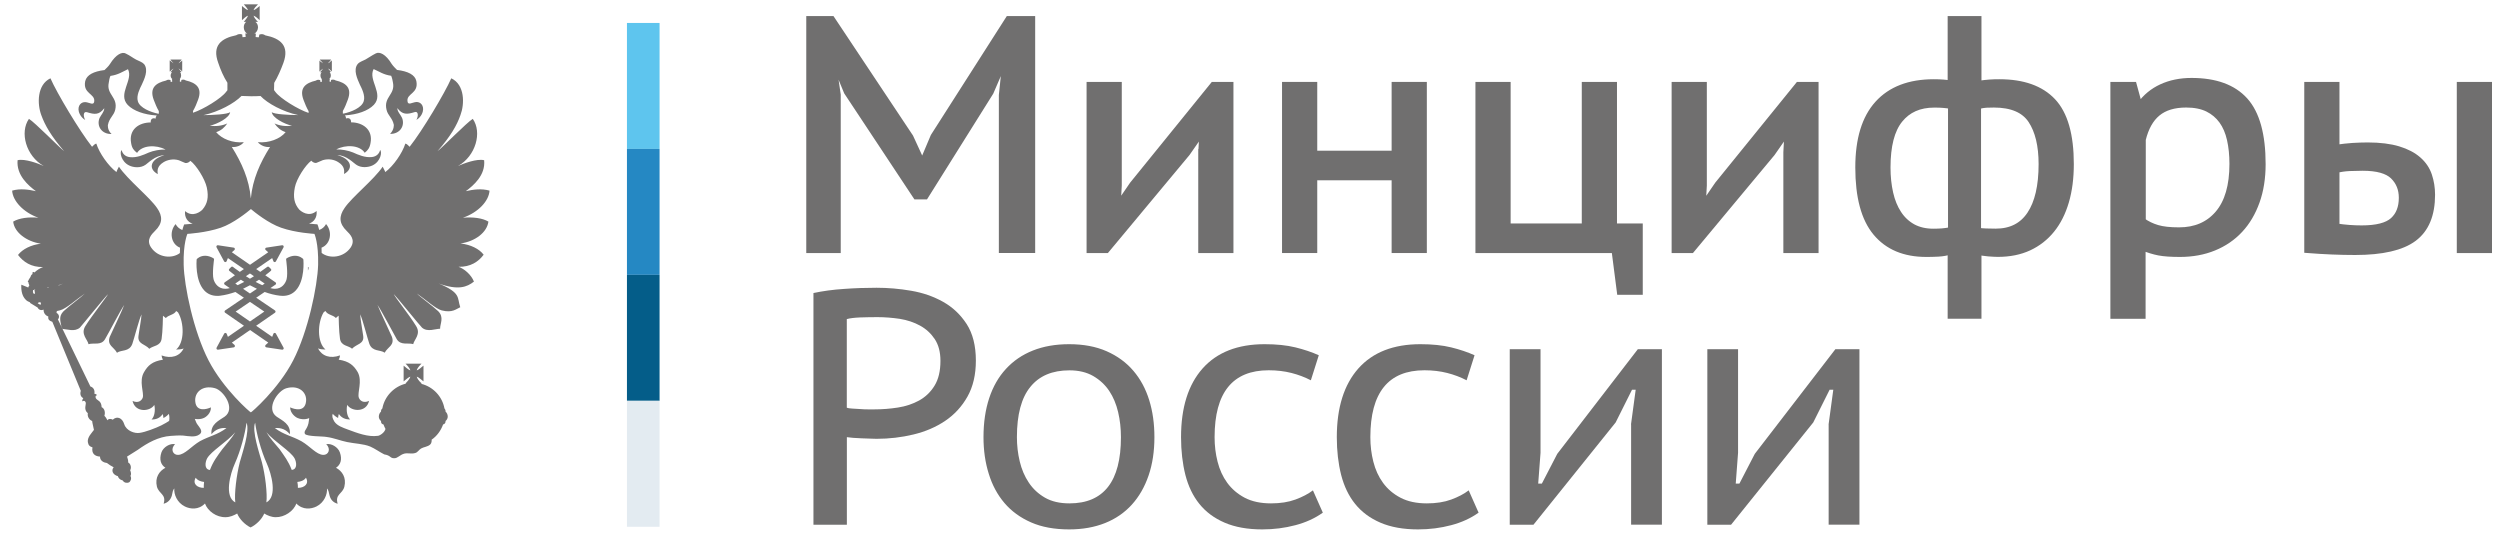 <svg width="213" height="46" viewBox="0 0 213 46" fill="none" xmlns="http://www.w3.org/2000/svg">
<g clip-path="url(#clip0_1_595)">
<path d="M56.195 1.956H53.416V12.687H56.195V1.956Z" fill="#5EC5EE"/>
<path d="M56.195 12.687H53.416V23.418H56.195V12.687Z" fill="#2588C3"/>
<path d="M56.195 23.419H53.416V34.15H56.195V23.419Z" fill="#045D89"/>
<path d="M56.195 34.149H53.416V44.881H56.195V34.149Z" fill="#E3EBF1"/>
<path d="M25.824 22.06C25.813 22.05 25.563 21.79 25.131 21.79C24.902 21.79 24.668 21.863 24.434 21.998C24.392 22.019 24.366 22.066 24.377 22.112C24.377 22.123 24.549 23.288 24.419 23.788C24.32 24.163 24.002 24.605 23.424 24.605C23.299 24.605 23.175 24.584 23.039 24.548H23.034L23.471 24.251C23.503 24.23 23.523 24.194 23.523 24.152C23.523 24.111 23.503 24.08 23.471 24.054L22.602 23.455C22.878 23.247 23.05 23.101 23.07 23.08C23.097 23.06 23.112 23.028 23.112 22.997C23.112 22.966 23.102 22.935 23.076 22.909L22.92 22.753C22.899 22.732 22.868 22.716 22.836 22.716C22.81 22.716 22.784 22.727 22.764 22.742C22.753 22.747 22.524 22.924 22.175 23.164L21.827 22.924L23.19 21.988L23.294 22.258C23.31 22.3 23.352 22.331 23.398 22.331C23.398 22.331 23.398 22.331 23.404 22.331C23.445 22.331 23.487 22.305 23.508 22.268L24.158 21.072C24.179 21.03 24.174 20.983 24.153 20.947C24.132 20.915 24.096 20.895 24.054 20.895C24.049 20.895 24.044 20.895 24.038 20.895L22.696 21.098C22.649 21.103 22.613 21.134 22.597 21.181C22.587 21.222 22.597 21.269 22.633 21.3L22.852 21.493L21.301 22.56L19.755 21.493L19.974 21.3C20.005 21.269 20.021 21.222 20.005 21.181C19.995 21.134 19.958 21.103 19.912 21.098L18.569 20.895C18.564 20.895 18.558 20.895 18.553 20.895C18.512 20.895 18.475 20.91 18.454 20.947C18.428 20.983 18.428 21.03 18.449 21.072L19.094 22.268C19.115 22.305 19.157 22.331 19.198 22.331C19.204 22.331 19.204 22.331 19.204 22.331C19.25 22.331 19.287 22.3 19.308 22.258L19.417 21.988L20.781 22.924L20.432 23.164C20.083 22.924 19.854 22.747 19.849 22.742C19.828 22.727 19.802 22.716 19.776 22.716C19.745 22.716 19.714 22.727 19.693 22.753L19.537 22.909C19.516 22.929 19.5 22.961 19.5 22.997C19.5 23.028 19.516 23.06 19.542 23.08C19.568 23.101 19.74 23.247 20.016 23.455L19.146 24.054C19.115 24.074 19.094 24.111 19.094 24.152C19.094 24.194 19.115 24.225 19.146 24.251L19.584 24.548C19.584 24.548 19.584 24.548 19.578 24.548C19.443 24.584 19.318 24.605 19.193 24.605C18.616 24.605 18.293 24.163 18.194 23.788C18.064 23.288 18.236 22.123 18.236 22.112C18.241 22.066 18.22 22.019 18.178 21.998C17.939 21.863 17.705 21.79 17.481 21.79C17.044 21.79 16.794 22.045 16.784 22.06C16.763 22.076 16.752 22.107 16.752 22.128C16.747 22.201 16.612 23.882 17.393 24.735C17.679 25.048 18.059 25.209 18.512 25.209C18.59 25.209 18.678 25.209 18.761 25.193C19.204 25.141 19.636 25.022 20.057 24.876L20.781 25.365L19.183 26.448C19.152 26.474 19.131 26.505 19.131 26.547C19.131 26.583 19.146 26.619 19.183 26.645L20.786 27.754L19.417 28.701L19.313 28.436C19.297 28.394 19.256 28.368 19.209 28.363C19.209 28.363 19.209 28.363 19.204 28.363C19.162 28.363 19.12 28.389 19.1 28.425L18.454 29.622C18.433 29.659 18.439 29.711 18.459 29.742C18.48 29.773 18.517 29.794 18.558 29.794C18.564 29.794 18.569 29.794 18.574 29.794L19.917 29.596C19.963 29.591 20 29.555 20.01 29.513C20.026 29.466 20.01 29.419 19.979 29.388L19.755 29.19L21.306 28.118L22.857 29.19L22.633 29.388C22.597 29.419 22.587 29.466 22.597 29.513C22.607 29.555 22.649 29.586 22.696 29.596L24.038 29.794C24.044 29.794 24.049 29.794 24.054 29.794C24.091 29.794 24.127 29.778 24.153 29.742C24.179 29.706 24.179 29.659 24.158 29.622L23.508 28.425C23.487 28.389 23.45 28.363 23.404 28.363H23.398C23.346 28.363 23.31 28.394 23.294 28.436L23.19 28.701L21.822 27.754L23.424 26.645C23.456 26.625 23.477 26.588 23.477 26.547C23.477 26.505 23.456 26.474 23.424 26.448L21.827 25.365L22.55 24.876C22.966 25.027 23.398 25.141 23.841 25.193C23.929 25.204 24.012 25.209 24.091 25.209C24.549 25.209 24.923 25.048 25.209 24.735C25.99 23.882 25.855 22.201 25.85 22.128C25.85 22.107 25.839 22.081 25.824 22.06ZM21.296 23.299L21.639 23.533C21.53 23.601 21.416 23.674 21.296 23.747C21.176 23.674 21.062 23.606 20.952 23.533L21.296 23.299ZM20.047 24.158L20.52 23.83C20.614 23.887 20.708 23.95 20.812 24.017C20.625 24.116 20.437 24.21 20.25 24.298L20.047 24.158ZM22.519 26.547L21.296 27.39L20.078 26.547L21.296 25.719L22.519 26.547ZM21.296 25.006L20.708 24.605C20.916 24.506 21.108 24.407 21.296 24.303C21.483 24.407 21.681 24.506 21.889 24.605L21.296 25.006ZM22.347 24.298C22.16 24.215 21.967 24.121 21.78 24.017C21.884 23.955 21.978 23.892 22.071 23.83L22.55 24.158L22.347 24.298Z" fill="#706F6F"/>
<path d="M26.235 23.049C26.282 22.955 26.303 22.778 26.303 22.778L26.235 22.757V23.049Z" fill="#706F6F"/>
<path d="M41.613 18.88C41.113 18.578 40.286 18.474 39.443 18.552C40.76 18.094 41.66 17.116 41.707 16.241C41.02 16.044 40.307 16.148 39.687 16.288C40.328 15.81 41.379 14.935 41.249 13.65C40.629 13.499 39.495 13.931 39.021 14.144C40.541 13.291 41.087 11.271 40.281 10.126C39.802 10.407 37.632 12.624 37.278 12.88C38.402 11.594 38.928 10.673 39.229 9.809C39.589 8.867 39.615 7.222 38.449 6.671C37.897 7.93 35.972 11.162 34.9 12.505C34.78 12.401 34.686 12.26 34.535 12.234C34.28 13.051 33.52 14.139 32.828 14.659C32.792 14.592 32.724 14.404 32.604 14.201C31.871 15.3 29.966 16.804 29.352 17.73C28.873 18.417 28.873 19.036 29.539 19.676C29.81 19.947 30.32 20.421 29.877 21.087C29.274 21.966 28.061 22.07 27.405 21.55C27.405 21.394 27.4 21.243 27.395 21.102C28.17 20.801 28.352 19.744 27.78 19.088C27.655 19.328 27.447 19.505 27.197 19.593C27.13 19.317 27.072 19.187 27.067 19.172L27.036 19.109H26.968C26.963 19.109 26.708 19.093 26.328 19.052C26.76 18.911 27.036 18.511 26.973 17.975C26.307 18.547 25.641 18.001 25.49 17.85C25.074 17.36 24.954 16.809 25.121 15.966C25.261 15.232 26.021 14.066 26.521 13.691C26.593 13.759 26.708 13.9 26.953 13.879C27.093 13.832 27.327 13.712 27.504 13.645C28.009 13.494 28.498 13.608 28.811 13.811C29.383 14.16 29.331 14.545 29.315 14.826C30.184 14.337 29.883 13.52 28.743 13.218C29.523 13.218 30.164 13.931 30.33 14.019C30.762 14.337 31.381 14.264 31.741 14.092C32.433 13.764 32.573 12.947 32.386 12.781C32.318 13.072 32.094 13.332 31.694 13.379C31.1 13.447 30.528 13.192 30.075 12.989C29.69 12.827 29.071 12.708 28.649 12.734C29.43 12.302 30.642 12.349 31.074 13.015C31.334 12.807 31.496 12.619 31.569 12.187C31.793 11.021 30.882 10.423 29.909 10.423C29.935 10.142 29.737 10.002 29.477 10.095C29.477 9.975 29.445 9.882 29.378 9.835C29.399 9.835 29.43 9.825 29.451 9.825C30.429 9.757 31.355 9.455 31.855 8.929C32.729 7.993 31.334 6.806 31.834 5.885C32.313 6.093 32.667 6.364 33.328 6.457C33.395 6.598 33.458 6.879 33.479 7.03C33.692 8.071 32.667 8.242 32.932 9.351C33.047 9.856 33.427 10.027 33.552 10.626C33.552 10.626 33.598 11.042 33.234 11.407C34.077 11.428 34.52 10.714 34.259 10.053C34.145 9.783 33.853 9.528 33.853 9.21C34.285 9.783 34.67 9.762 35.337 9.549C35.639 9.455 35.664 9.877 35.477 10.215C35.935 9.944 36.05 9.502 36.05 9.304C36.05 8.836 35.685 8.617 35.337 8.711C35.139 8.732 34.743 9.002 34.717 8.617C34.634 7.951 35.685 7.977 35.472 6.905C35.358 6.369 34.759 6.072 33.827 5.958C33.734 5.864 33.499 5.64 33.375 5.453C32.865 4.605 32.334 4.381 32.016 4.552C31.642 4.74 31.449 4.901 31.142 5.068C30.897 5.198 30.637 5.265 30.476 5.453C30.07 5.958 30.455 6.738 30.663 7.217C30.804 7.498 31.142 8.138 30.991 8.617C30.825 9.19 29.883 9.549 29.31 9.668C29.274 9.668 29.248 9.679 29.211 9.679V9.455C29.378 9.164 29.518 8.815 29.633 8.497C30.018 7.467 29.445 7.051 28.597 6.853C28.488 6.785 28.373 6.759 28.233 6.806H28.207L28.186 6.978L28.072 6.941L28.098 6.733H28.045C28.144 6.665 28.186 6.546 28.186 6.431C28.186 6.306 28.139 6.207 28.092 6.14H28.207L28.16 6.093C28.139 6.046 28.092 5.999 28.019 5.926C27.999 5.906 27.973 5.859 27.973 5.833C27.993 5.854 28.019 5.88 28.066 5.9C28.113 5.947 28.181 5.994 28.207 6.041L28.274 6.088V5.146L28.207 5.203C28.186 5.224 28.113 5.271 28.066 5.323C28.019 5.37 27.999 5.37 27.973 5.39C27.973 5.37 27.993 5.344 28.019 5.297C28.092 5.25 28.139 5.182 28.16 5.146L28.207 5.073H27.249L27.296 5.146C27.343 5.177 27.4 5.25 27.447 5.297C27.468 5.344 27.494 5.37 27.515 5.39C27.489 5.37 27.447 5.37 27.421 5.323C27.338 5.276 27.296 5.229 27.249 5.203L27.213 5.146V6.103L27.26 6.057C27.306 6.01 27.353 5.963 27.431 5.916C27.457 5.895 27.499 5.869 27.525 5.848C27.499 5.869 27.478 5.916 27.457 5.942C27.41 6.015 27.348 6.057 27.306 6.109L27.26 6.155H27.41C27.327 6.223 27.306 6.322 27.306 6.447C27.306 6.561 27.353 6.681 27.431 6.749H27.41L27.431 6.957L27.306 6.993L27.28 6.822H27.26C27.119 6.775 27.005 6.801 26.911 6.868C26.047 7.066 25.474 7.488 25.86 8.513C25.979 8.83 26.12 9.179 26.292 9.471V9.622C25.428 9.341 23.872 8.393 23.455 7.821C23.408 7.764 23.372 7.717 23.351 7.68H23.346L23.362 7.061C23.663 6.556 23.934 5.937 24.142 5.37C24.689 3.886 23.882 3.267 22.602 3.012C22.472 2.918 22.31 2.871 22.097 2.944L22.05 3.179L21.779 3.158L21.8 2.856C21.764 2.866 21.717 2.866 21.67 2.866C21.852 2.773 21.983 2.549 21.983 2.32C21.983 2.153 21.899 1.956 21.759 1.862H21.983C21.852 1.747 21.644 1.503 21.603 1.336C21.764 1.383 22.009 1.602 22.123 1.721V0.509C22.009 0.602 21.764 0.837 21.603 0.857C21.644 0.722 21.852 0.488 21.983 0.368H20.77C20.863 0.488 21.098 0.722 21.119 0.857C20.978 0.837 20.744 0.602 20.614 0.509V1.721C20.744 1.602 20.973 1.383 21.119 1.336C21.098 1.498 20.863 1.742 20.77 1.862H20.978C20.837 1.956 20.77 2.153 20.77 2.32C20.77 2.549 20.884 2.778 21.072 2.866C21.025 2.866 20.978 2.866 20.905 2.845L20.931 3.147L20.661 3.168L20.635 2.934C20.426 2.866 20.265 2.913 20.125 3.002C18.855 3.262 18.048 3.876 18.595 5.359C18.782 5.926 19.052 6.551 19.375 7.051V7.691C19.354 7.712 19.328 7.758 19.281 7.805C18.875 8.378 17.309 9.325 16.445 9.606V9.455C16.617 9.164 16.763 8.815 16.877 8.497C17.262 7.467 16.69 7.051 15.826 6.853C15.727 6.785 15.618 6.759 15.477 6.806H15.456L15.43 6.978L15.316 6.941L15.337 6.733H15.316C15.383 6.665 15.43 6.546 15.43 6.431C15.43 6.306 15.409 6.207 15.337 6.14H15.477L15.43 6.093C15.383 6.046 15.337 5.999 15.29 5.926C15.269 5.906 15.232 5.859 15.207 5.833C15.232 5.854 15.29 5.88 15.311 5.9C15.378 5.947 15.425 5.994 15.477 6.041L15.524 6.088V5.146L15.477 5.203C15.43 5.224 15.383 5.271 15.311 5.323C15.29 5.37 15.232 5.37 15.207 5.39C15.232 5.37 15.264 5.344 15.29 5.297C15.337 5.25 15.383 5.182 15.43 5.146L15.477 5.073H14.52L14.566 5.146C14.587 5.177 14.65 5.25 14.697 5.297C14.743 5.344 14.764 5.37 14.764 5.39C14.748 5.364 14.723 5.364 14.681 5.318C14.624 5.271 14.551 5.224 14.53 5.198L14.457 5.141V6.098L14.53 6.051C14.551 6.005 14.624 5.958 14.681 5.911C14.728 5.89 14.748 5.864 14.769 5.843C14.769 5.864 14.748 5.911 14.702 5.937C14.655 6.01 14.592 6.051 14.572 6.103L14.525 6.15H14.65C14.592 6.218 14.54 6.317 14.54 6.442C14.54 6.556 14.587 6.676 14.697 6.744H14.65L14.676 6.952L14.546 6.988L14.525 6.816H14.499C14.358 6.77 14.244 6.796 14.15 6.863C13.286 7.061 12.714 7.483 13.099 8.508C13.219 8.825 13.359 9.174 13.531 9.465V9.689C13.494 9.689 13.463 9.679 13.437 9.679C12.865 9.559 11.907 9.2 11.746 8.628C11.595 8.149 11.933 7.509 12.073 7.228C12.297 6.749 12.672 5.968 12.277 5.463C12.1 5.276 11.845 5.208 11.595 5.078C11.293 4.917 11.105 4.75 10.72 4.563C10.413 4.391 9.893 4.61 9.362 5.463C9.248 5.651 9.003 5.869 8.904 5.968C7.983 6.083 7.39 6.374 7.26 6.915C7.046 7.987 8.097 7.967 8.03 8.628C8.004 9.013 7.598 8.742 7.41 8.721C7.046 8.628 6.687 8.846 6.687 9.314C6.687 9.512 6.817 9.955 7.26 10.225C7.072 9.887 7.093 9.465 7.41 9.559C8.077 9.772 8.446 9.793 8.883 9.221C8.883 9.533 8.602 9.793 8.477 10.064C8.217 10.73 8.649 11.438 9.503 11.417C9.117 11.053 9.196 10.636 9.196 10.636C9.315 10.038 9.69 9.866 9.815 9.361C10.075 8.253 9.045 8.081 9.268 7.04C9.289 6.889 9.336 6.608 9.409 6.468C10.075 6.374 10.439 6.109 10.903 5.895C11.381 6.816 10.002 8.003 10.882 8.94C11.387 9.465 12.318 9.767 13.286 9.835C13.307 9.835 13.338 9.845 13.364 9.851C13.296 9.897 13.26 9.986 13.26 10.106C13.005 10.012 12.807 10.152 12.844 10.433C11.839 10.433 10.955 11.032 11.173 12.198C11.241 12.63 11.407 12.817 11.678 13.025C12.1 12.359 13.312 12.312 14.103 12.744C13.671 12.718 13.052 12.838 12.672 12.999C12.224 13.197 11.657 13.457 11.064 13.389C10.653 13.343 10.444 13.088 10.361 12.791C10.174 12.958 10.314 13.769 11.012 14.102C11.361 14.274 11.98 14.347 12.412 14.03C12.578 13.936 13.219 13.228 14.004 13.228C12.87 13.53 12.552 14.347 13.442 14.836C13.406 14.555 13.364 14.17 13.931 13.822C14.249 13.624 14.748 13.504 15.243 13.655C15.415 13.723 15.649 13.842 15.789 13.889C16.034 13.91 16.148 13.769 16.221 13.702C16.726 14.076 17.46 15.242 17.621 15.976C17.798 16.819 17.668 17.366 17.247 17.86C17.106 18.011 16.43 18.558 15.769 17.985C15.706 18.521 15.982 18.917 16.414 19.062C16.029 19.104 15.769 19.119 15.763 19.119H15.696L15.67 19.182C15.665 19.192 15.607 19.328 15.534 19.598C15.295 19.505 15.087 19.333 14.962 19.093C14.389 19.749 14.566 20.801 15.337 21.102C15.331 21.248 15.326 21.399 15.326 21.56C14.665 22.07 13.468 21.961 12.875 21.087C12.417 20.421 12.943 19.942 13.203 19.676C13.869 19.036 13.869 18.417 13.385 17.73C12.766 16.809 10.866 15.3 10.132 14.201C10.013 14.399 9.945 14.586 9.919 14.659C9.232 14.139 8.462 13.051 8.207 12.234C8.066 12.255 7.962 12.401 7.842 12.505C6.781 11.162 4.845 7.93 4.298 6.671C3.143 7.222 3.164 8.867 3.518 9.809C3.83 10.673 4.356 11.594 5.464 12.88C5.115 12.619 2.945 10.407 2.466 10.126C1.665 11.271 2.211 13.291 3.726 14.144C3.263 13.931 2.118 13.499 1.498 13.65C1.384 14.935 2.42 15.81 3.06 16.288C2.435 16.148 1.722 16.044 1.035 16.241C1.082 17.116 1.993 18.099 3.273 18.552C2.456 18.469 1.629 18.578 1.124 18.88C1.217 19.791 2.248 20.577 3.481 20.764C2.654 20.858 1.92 21.222 1.535 21.722C1.988 22.315 2.654 22.773 3.669 22.752C3.434 22.835 3.164 22.997 2.935 23.215C2.909 23.195 2.862 23.169 2.82 23.169C2.768 23.189 2.753 23.262 2.768 23.309C2.768 23.309 2.768 23.309 2.768 23.346C2.669 23.413 2.617 23.496 2.607 23.58C2.513 23.715 2.414 23.871 2.362 24.012C2.388 24.022 2.409 24.048 2.43 24.058C2.425 24.131 2.446 24.22 2.503 24.308C2.456 24.355 2.435 24.423 2.409 24.496L1.816 24.256C1.785 24.797 1.904 25.24 2.175 25.516C2.388 25.76 2.633 25.724 2.56 25.807L3.205 26.203C3.32 26.447 3.554 26.447 3.715 26.38C3.715 26.38 3.715 26.401 3.715 26.427C3.715 26.681 3.892 26.89 4.121 26.973C4.075 27.186 4.168 27.322 4.46 27.421L6.885 33.301C6.791 33.583 6.885 33.827 7.098 33.921C7.046 33.989 7.005 34.061 7.005 34.202C7.098 34.134 7.239 34.108 7.306 34.306C7.353 34.446 7.098 34.899 7.483 35.206C7.431 35.477 7.577 35.753 7.853 35.872C7.853 36.013 7.983 36.466 8.004 36.627C7.832 36.872 7.431 37.246 7.483 37.657C7.53 37.949 7.645 38.043 7.879 38.115C7.785 38.641 8.077 38.875 8.519 38.901C8.519 39.286 8.878 39.422 9.112 39.448C9.336 39.614 9.43 39.682 9.685 39.812C9.451 40.088 9.617 40.452 10.044 40.572C10.091 40.733 10.21 40.874 10.45 40.931C10.59 41.165 10.845 41.165 10.996 41.098C11.09 41.051 11.257 40.78 11.111 40.546C11.204 40.431 11.158 40.208 11.09 40.067C11.23 39.812 11.111 39.495 10.918 39.401C10.944 39.261 10.871 39.037 10.825 38.901C11.163 38.688 11.584 38.423 11.735 38.329C12.563 37.736 13.499 37.205 14.561 37.137C14.832 37.111 15.331 37.09 15.612 37.111C16.044 37.158 16.638 37.288 16.986 37.017C17.096 36.95 17.163 36.83 17.142 36.715C17.096 36.445 16.804 36.211 16.71 35.971C16.684 35.898 16.643 35.789 16.596 35.69C16.898 35.742 17.179 35.701 17.351 35.617C17.538 35.55 17.991 35.212 17.97 34.707C17.606 34.878 16.731 35.113 16.638 34.228C16.544 33.447 17.231 32.781 18.308 33.072C19.042 33.26 20.114 34.821 19.136 35.503C18.657 35.831 17.923 36.143 18.017 36.997C18.329 36.611 18.751 36.424 19.297 36.471C18.496 37.064 17.876 37.137 17.033 37.59C16.299 38.022 15.753 38.735 15.175 38.756C14.733 38.776 14.488 38.251 14.92 37.845C14.488 37.751 13.916 38.09 13.755 38.542C13.546 39.162 13.708 39.604 14.093 39.854C13.572 40.135 13.182 40.681 13.369 41.462C13.546 42.102 14.187 42.102 13.942 42.919C14.301 42.825 14.535 42.581 14.639 42.232C14.686 41.988 14.733 41.733 14.853 41.613C14.801 42.102 15.082 42.825 15.753 43.153C16.206 43.377 16.919 43.466 17.465 42.898C17.689 43.538 18.444 44.09 19.229 44.064C19.588 44.064 19.942 43.908 20.208 43.752C20.395 44.225 20.874 44.709 21.348 44.938C21.837 44.709 22.316 44.225 22.513 43.752C22.773 43.913 23.133 44.064 23.481 44.064C24.236 44.085 25.032 43.538 25.245 42.898C25.792 43.466 26.505 43.377 26.958 43.153C27.624 42.825 27.905 42.102 27.858 41.613C27.983 41.733 28.03 41.988 28.082 42.232C28.176 42.581 28.404 42.825 28.769 42.919C28.524 42.102 29.18 42.102 29.341 41.462C29.529 40.681 29.143 40.13 28.628 39.854C29.003 39.609 29.18 39.167 28.956 38.542C28.795 38.09 28.222 37.751 27.79 37.845C28.222 38.251 27.988 38.776 27.535 38.756C26.963 38.735 26.416 38.017 25.677 37.59C24.84 37.132 24.22 37.064 23.414 36.471C23.96 36.424 24.392 36.611 24.694 36.997C24.788 36.143 24.054 35.831 23.575 35.503C22.607 34.821 23.669 33.26 24.418 33.072C25.48 32.781 26.182 33.447 26.073 34.228C25.959 35.118 25.105 34.884 24.72 34.707C24.72 35.206 25.173 35.545 25.36 35.617C25.579 35.721 25.985 35.779 26.344 35.623C26.333 35.711 26.318 35.805 26.318 35.831C26.245 36.591 25.839 36.658 25.979 36.971C26.177 37.205 27.483 37.158 27.837 37.231C28.457 37.314 28.982 37.543 29.576 37.663C30.242 37.803 30.949 37.803 31.548 38.048C31.933 38.214 32.365 38.527 32.74 38.714C33.312 38.808 33.218 39.042 33.583 39.042C33.911 39.042 34.036 38.761 34.457 38.646C34.749 38.579 35.076 38.693 35.368 38.599C35.581 38.553 35.675 38.334 35.873 38.214C36.107 38.074 36.435 38.074 36.653 37.871C36.768 37.767 36.794 37.569 36.773 37.429L36.778 37.46C37.226 37.148 37.564 36.69 37.751 36.164C37.866 36.143 37.96 36.039 37.96 35.919C37.96 35.898 37.96 35.872 37.96 35.872C38.074 35.779 38.147 35.638 38.147 35.498C38.147 35.321 38.079 35.18 37.96 35.066C37.96 35.066 37.96 35.04 37.96 35.019C37.96 34.925 37.913 34.858 37.866 34.795C37.679 33.78 36.908 32.963 35.914 32.708C35.914 32.682 35.914 32.682 35.914 32.661H35.894C35.894 32.614 35.873 32.589 35.836 32.589C35.696 32.448 35.529 32.229 35.508 32.089C35.67 32.136 35.94 32.391 36.081 32.495V31.152C35.94 31.256 35.675 31.511 35.508 31.558C35.529 31.392 35.784 31.1 35.914 30.985H34.551C34.676 31.1 34.936 31.392 34.957 31.558C34.795 31.511 34.525 31.256 34.389 31.152V32.495C34.53 32.391 34.795 32.136 34.957 32.089C34.936 32.255 34.676 32.547 34.551 32.661L34.598 32.682C33.583 32.916 32.766 33.76 32.578 34.795C32.511 34.852 32.464 34.925 32.464 35.019C32.464 35.04 32.464 35.066 32.464 35.066C32.344 35.18 32.276 35.321 32.276 35.498C32.276 35.633 32.344 35.779 32.464 35.872C32.464 35.872 32.464 35.893 32.464 35.919C32.464 36.07 32.558 36.143 32.672 36.164C32.719 36.294 32.776 36.424 32.839 36.539C32.839 36.528 32.839 36.528 32.854 36.513C32.771 36.898 32.303 37.132 32.199 37.132C31.366 37.252 30.445 36.898 29.607 36.585C29.237 36.445 28.732 36.284 28.488 35.919C28.337 35.654 28.269 35.487 28.347 35.253C28.441 35.368 28.592 35.498 28.805 35.612C28.826 35.498 28.826 35.368 28.873 35.274C29.086 35.591 29.425 35.753 29.831 35.732C29.586 35.524 29.471 34.972 29.586 34.493C29.924 35.066 31.21 35.18 31.444 34.155C30.965 34.379 30.658 34.134 30.57 33.874C30.429 33.463 30.897 32.469 30.476 31.704C30.138 31.131 29.752 30.783 28.857 30.642C28.925 30.533 28.951 30.439 28.972 30.278C28.144 30.58 27.431 30.345 27.093 29.684C27.26 29.752 27.499 29.778 27.733 29.778C26.999 29.18 27.046 27.488 27.572 26.614C27.64 26.567 27.666 26.52 27.733 26.499C27.895 26.827 28.373 26.827 28.618 27.093C28.712 26.999 28.758 26.973 28.852 26.895C28.852 26.895 28.873 28.285 28.967 28.857C29.06 29.497 29.68 29.429 29.997 29.71C30.372 29.299 31.048 29.32 30.944 28.612C30.851 27.904 30.71 27.259 30.689 26.78C30.897 27.212 31.308 28.836 31.47 29.299C31.735 29.986 32.401 29.778 32.776 30.049C33.021 29.57 33.64 29.429 33.395 28.706C33.328 28.519 32.313 26.385 32.162 25.974C32.521 26.499 33.505 28.378 33.807 28.904C34.145 29.45 34.764 29.185 35.206 29.32C35.29 28.925 35.888 28.467 35.451 27.78C34.905 26.869 33.619 25.282 33.552 25.058C33.807 25.302 35.8 27.78 35.956 27.915C36.419 28.321 37.096 28.009 37.496 28.009C37.496 27.556 37.855 27.041 37.335 26.515C36.856 26.057 35.758 25.276 35.524 25.011C36.258 25.516 37.122 26.317 37.637 26.447C38.548 26.681 38.876 26.317 39.214 26.177C38.933 25.349 39.307 24.964 37.382 24.157C39.047 24.751 39.786 24.459 40.38 23.991C40.145 23.398 39.552 22.898 39.068 22.731C40.088 22.752 40.765 22.299 41.207 21.701C40.832 21.201 40.088 20.837 39.235 20.743C40.494 20.572 41.498 19.791 41.613 18.88ZM2.982 24.995C2.961 24.995 2.961 25.016 2.935 25.042C2.794 25.021 2.794 24.855 2.82 24.714C2.888 24.714 2.935 24.693 2.982 24.647L3.002 24.673L2.935 24.72C2.961 24.808 2.961 24.902 2.982 24.995ZM3.44 25.974L3.211 25.838C3.304 25.729 3.393 25.729 3.486 25.792C3.486 25.859 3.486 25.927 3.44 25.974ZM4.127 24.517C4.095 24.517 4.064 24.517 4.033 24.517C4.028 24.511 4.022 24.501 4.017 24.496C4.059 24.485 4.106 24.485 4.142 24.475C4.142 24.485 4.132 24.501 4.127 24.517ZM17.361 41.566C16.789 41.566 16.383 41.207 16.674 40.702C16.825 40.931 17.127 41.035 17.387 41.061C17.361 41.301 17.361 41.368 17.361 41.566ZM26.068 40.702C26.359 41.207 25.953 41.566 25.381 41.566C25.381 41.368 25.381 41.301 25.334 41.061C25.599 41.04 25.912 40.941 26.068 40.702ZM17.34 9.809C18.646 9.528 19.979 8.794 20.577 8.175C21.072 8.206 21.712 8.211 22.196 8.18C22.784 8.804 24.095 9.523 25.407 9.804C24.647 9.804 23.32 9.736 23.153 9.549C23.2 10.027 24.215 10.569 24.881 10.714C24.33 10.782 23.82 10.714 23.388 10.517C23.622 10.855 23.892 11.11 24.335 11.261C23.872 11.833 22.914 12.203 21.967 12.114C22.201 12.396 22.633 12.572 23.008 12.52C22.154 13.879 21.524 15.274 21.374 16.887H21.368V16.892C21.228 15.274 20.598 13.879 19.75 12.52C20.135 12.567 20.556 12.396 20.775 12.114C19.817 12.208 18.896 11.833 18.418 11.261C18.865 11.11 19.131 10.855 19.365 10.517C18.943 10.714 18.418 10.782 17.871 10.714C18.537 10.563 19.562 10.027 19.609 9.549C19.427 9.741 18.1 9.809 17.34 9.809ZM5.365 24.168C5.245 24.22 5.1 24.282 4.99 24.329C4.99 24.319 4.99 24.308 4.99 24.298C5.105 24.251 5.251 24.209 5.365 24.168ZM13.765 30.283C13.791 30.444 13.812 30.538 13.879 30.647C12.979 30.788 12.599 31.137 12.271 31.709C11.813 32.479 12.292 33.473 12.162 33.879C12.068 34.134 11.772 34.384 11.293 34.16C11.527 35.191 12.807 35.071 13.146 34.498C13.26 34.977 13.146 35.529 12.911 35.737C13.312 35.758 13.65 35.597 13.859 35.279C13.905 35.373 13.905 35.503 13.926 35.617C14.15 35.503 14.29 35.373 14.384 35.258C14.421 35.373 14.462 35.643 14.41 35.862C14.239 35.977 14.046 36.086 13.744 36.242C13.265 36.476 12.391 36.814 11.891 36.882C11.48 36.95 10.767 36.715 10.585 36.143C10.418 35.597 9.966 35.42 9.607 35.758C9.513 35.69 9.258 35.638 9.149 35.81C9.149 35.81 9.034 35.55 8.894 35.425C8.987 35.144 8.915 34.806 8.659 34.691C8.639 34.139 8.3 34.139 8.181 33.952C8.113 33.837 8.113 33.692 8.274 33.671C8.207 33.567 8.061 33.546 8.04 33.546C8.087 33.312 8.014 33.02 7.702 32.927L4.933 27.212C5.11 27.025 5.016 26.754 4.819 26.661C4.819 26.661 4.819 26.64 4.819 26.614C4.834 26.567 4.84 26.536 4.845 26.499C4.918 26.489 5.011 26.468 5.089 26.447C5.636 26.317 6.489 25.516 7.228 25.011C6.968 25.282 5.896 26.062 5.417 26.515C4.97 26.957 5.157 27.4 5.23 27.8L5.334 28.024C5.74 28.05 6.349 28.295 6.802 27.92C6.942 27.78 8.941 25.302 9.206 25.063C9.102 25.287 7.842 26.874 7.27 27.785C6.848 28.472 7.468 28.925 7.541 29.325C7.993 29.185 8.613 29.455 8.941 28.909C9.258 28.383 10.226 26.505 10.585 25.979C10.444 26.39 9.419 28.524 9.346 28.711C9.102 29.435 9.721 29.575 9.966 30.054C10.341 29.783 11.012 29.997 11.272 29.305C11.433 28.841 11.845 27.218 12.058 26.786C12.032 27.264 11.891 27.91 11.798 28.617C11.704 29.331 12.37 29.305 12.719 29.716C13.057 29.435 13.676 29.502 13.77 28.862C13.864 28.29 13.885 26.9 13.885 26.9C13.978 26.983 14.025 27.004 14.129 27.098C14.358 26.827 14.842 26.827 15.004 26.505C15.076 26.525 15.097 26.572 15.17 26.619C15.696 27.493 15.737 29.185 15.004 29.783C15.217 29.783 15.482 29.757 15.644 29.69C15.321 30.351 14.598 30.585 13.765 30.283ZM18.938 38.277C18.506 38.87 18.168 39.302 17.887 40.041C17.382 39.994 17.481 39.375 17.642 39.063C17.98 38.443 19.354 37.637 20.047 36.83C19.739 37.345 19.313 37.814 18.938 38.277ZM20.432 39.375C20.151 40.468 19.953 42.081 20.047 42.805C19.078 42.3 19.625 40.353 20 39.516C20.52 38.35 20.884 36.924 21.004 36.013C21.306 36.705 20.635 38.636 20.432 39.375ZM22.695 42.805C22.789 42.081 22.602 40.468 22.31 39.375C22.107 38.636 21.441 36.705 21.738 36.013C21.852 36.924 22.217 38.344 22.742 39.516C23.117 40.353 23.663 42.3 22.695 42.805ZM25.1 39.057C25.266 39.375 25.36 39.989 24.855 40.036C24.574 39.297 24.236 38.87 23.82 38.272C23.429 37.814 23.003 37.34 22.695 36.825C23.382 37.637 24.762 38.438 25.1 39.057ZM24.98 30.704C23.715 33.161 21.4 35.159 21.374 35.133C21.348 35.165 19.032 33.161 17.767 30.704C16.502 28.253 15.691 24.397 15.649 22.554C15.602 20.712 15.966 19.926 15.966 19.926C15.966 19.926 17.548 19.838 18.813 19.401C19.885 19.031 21.051 18.089 21.379 17.813C21.707 18.089 22.872 19.026 23.95 19.401C25.209 19.843 26.791 19.926 26.791 19.926C26.791 19.926 27.15 20.717 27.104 22.554C27.051 24.397 26.24 28.253 24.98 30.704Z" fill="#706F6F"/>
<path d="M69.296 24.969C70.092 24.798 70.961 24.678 71.903 24.616C72.845 24.548 73.766 24.517 74.682 24.517C75.65 24.517 76.634 24.6 77.628 24.772C78.627 24.943 79.532 25.256 80.35 25.714C81.167 26.172 81.833 26.801 82.359 27.608C82.879 28.415 83.144 29.456 83.144 30.725C83.144 31.922 82.905 32.943 82.431 33.786C81.958 34.629 81.323 35.321 80.537 35.852C79.751 36.383 78.846 36.773 77.831 37.017C76.816 37.262 75.764 37.387 74.682 37.387C74.567 37.387 74.391 37.382 74.156 37.371C73.917 37.361 73.672 37.351 73.417 37.345C73.162 37.335 72.912 37.319 72.678 37.304C72.439 37.283 72.267 37.267 72.153 37.246V44.71H69.306V24.969H69.296ZM74.765 27.02C74.25 27.02 73.756 27.03 73.272 27.046C72.788 27.067 72.413 27.114 72.147 27.186V34.738C72.241 34.774 72.397 34.8 72.616 34.811C72.835 34.821 73.064 34.832 73.298 34.852C73.537 34.873 73.761 34.879 73.979 34.879C74.198 34.879 74.365 34.879 74.479 34.879C75.161 34.879 75.837 34.827 76.504 34.722C77.17 34.618 77.768 34.42 78.315 34.119C78.856 33.817 79.293 33.401 79.626 32.854C79.959 32.313 80.126 31.61 80.126 30.746C80.126 29.997 79.965 29.383 79.642 28.893C79.319 28.41 78.903 28.024 78.388 27.743C77.877 27.462 77.3 27.27 76.665 27.166C76.025 27.072 75.39 27.02 74.765 27.02Z" fill="#706F6F"/>
<path d="M83.794 37.246C83.794 36.013 83.956 34.904 84.278 33.926C84.601 32.947 85.075 32.115 85.704 31.433C86.329 30.751 87.094 30.226 88 29.866C88.9 29.507 89.93 29.325 91.091 29.325C92.304 29.325 93.371 29.523 94.281 29.924C95.192 30.324 95.952 30.876 96.561 31.589C97.17 32.302 97.617 33.135 97.914 34.098C98.211 35.055 98.356 36.106 98.356 37.246C98.356 38.459 98.19 39.552 97.857 40.52C97.524 41.488 97.05 42.315 96.431 42.997C95.811 43.679 95.052 44.205 94.151 44.564C93.251 44.923 92.231 45.105 91.091 45.105C89.837 45.105 88.754 44.907 87.844 44.506C86.933 44.106 86.178 43.559 85.58 42.857C84.981 42.154 84.534 41.321 84.242 40.364C83.94 39.406 83.794 38.365 83.794 37.246ZM86.641 37.246C86.641 37.949 86.719 38.636 86.881 39.312C87.042 39.989 87.297 40.587 87.656 41.123C88.015 41.66 88.473 42.081 89.035 42.404C89.597 42.727 90.29 42.888 91.117 42.888C94.042 42.888 95.504 41.009 95.504 37.252C95.504 36.512 95.426 35.799 95.265 35.112C95.104 34.431 94.854 33.827 94.505 33.306C94.156 32.786 93.704 32.365 93.142 32.037C92.579 31.714 91.903 31.553 91.117 31.553C89.655 31.553 88.546 32.021 87.786 32.963C87.021 33.895 86.641 35.326 86.641 37.246Z" fill="#706F6F"/>
<path d="M112.705 43.679C112.039 44.153 111.263 44.512 110.368 44.746C109.473 44.985 108.536 45.105 107.547 45.105C106.293 45.105 105.226 44.912 104.341 44.532C103.457 44.153 102.744 43.622 102.192 42.94C101.64 42.258 101.244 41.431 100.995 40.463C100.75 39.495 100.625 38.422 100.625 37.246C100.625 34.722 101.239 32.77 102.463 31.391C103.686 30.017 105.45 29.325 107.745 29.325C108.75 29.325 109.624 29.414 110.368 29.596C111.107 29.778 111.773 30.002 112.361 30.267L111.685 32.401C111.175 32.136 110.623 31.927 110.03 31.776C109.437 31.625 108.791 31.547 108.094 31.547C105.018 31.547 103.483 33.447 103.483 37.246C103.483 37.97 103.566 38.667 103.738 39.338C103.909 40.015 104.18 40.614 104.56 41.134C104.94 41.654 105.434 42.081 106.043 42.404C106.657 42.727 107.407 42.888 108.292 42.888C109.083 42.888 109.78 42.779 110.373 42.56C110.967 42.341 111.461 42.081 111.862 41.779L112.705 43.679Z" fill="#706F6F"/>
<path d="M125.976 43.679C125.31 44.153 124.534 44.512 123.639 44.746C122.744 44.985 121.807 45.105 120.818 45.105C119.564 45.105 118.497 44.912 117.612 44.532C116.728 44.153 116.015 43.622 115.463 42.94C114.911 42.258 114.516 41.431 114.266 40.463C114.021 39.495 113.896 38.422 113.896 37.246C113.896 34.722 114.511 32.77 115.734 31.391C116.957 30.017 118.721 29.325 121.016 29.325C122.021 29.325 122.895 29.414 123.639 29.596C124.378 29.778 125.044 30.002 125.632 30.267L124.956 32.401C124.446 32.136 123.894 31.927 123.301 31.776C122.707 31.625 122.062 31.547 121.365 31.547C118.289 31.547 116.754 33.447 116.754 37.246C116.754 37.97 116.837 38.667 117.009 39.338C117.18 40.015 117.451 40.614 117.831 41.134C118.206 41.654 118.705 42.081 119.319 42.404C119.934 42.727 120.683 42.888 121.568 42.888C122.359 42.888 123.056 42.779 123.649 42.56C124.243 42.341 124.737 42.081 125.133 41.779L125.976 43.679Z" fill="#706F6F"/>
<path d="M138.961 36.164L139.361 33.203H139.049L137.654 35.992L130.649 44.709H128.63V29.752H131.253V38.579L131.055 41.202H131.367L132.679 38.667L139.543 29.752H141.594V44.704H138.971V36.164H138.961Z" fill="#706F6F"/>
<path d="M155.796 36.164L156.197 33.203H155.884L154.49 35.992L147.485 44.709H145.465V29.752H148.083V38.579L147.885 41.202H148.198L149.509 38.667L156.374 29.752H158.424V44.704H155.801V36.164H155.796Z" fill="#706F6F"/>
<path d="M85.382 8.102L85.689 5.156H85.538L84.378 7.847L78.825 16.71H78.059L72.173 7.821L71.075 5.156H70.924L71.351 8.071V21.279H68.973V1.648H70.862L77.544 11.688L78.549 13.873H78.611L79.558 11.63L85.934 1.648H87.917V21.274H85.382V8.102Z" fill="#706F6F" stroke="#706F6F" stroke-width="0.559" stroke-miterlimit="10"/>
<path d="M102.375 12.978L102.468 11.24H102.375L101.125 13.036L94.261 21.279H92.856V7.259H95.296V15.81L95.203 17.465H95.322L96.514 15.726L103.379 7.259H104.81V21.279H102.37V12.978H102.375Z" fill="#706F6F" stroke="#706F6F" stroke-width="0.559" stroke-miterlimit="10"/>
<path d="M118.846 15.081H111.95V21.279H109.509V7.259H111.95V13.119H118.846V7.259H121.287V21.279H118.846V15.081Z" fill="#706F6F" stroke="#706F6F" stroke-width="0.559" stroke-miterlimit="10"/>
<path d="M139.684 24.839H138.034L137.576 21.279H125.986V7.259H128.427V19.317H135.047V7.259H137.488V19.317H139.684V24.839Z" fill="#706F6F" stroke="#706F6F" stroke-width="0.559" stroke-miterlimit="10"/>
<path d="M152.221 12.978L152.315 11.24H152.221L150.972 13.036L144.107 21.279H142.702V7.259H145.143V15.81L145.049 17.465H145.174L146.366 15.726L153.231 7.259H154.662V21.279H152.221V12.978Z" fill="#706F6F" stroke="#706F6F" stroke-width="0.559" stroke-miterlimit="10"/>
<path d="M166.22 21.389C165.871 21.503 165.512 21.566 165.138 21.586C164.763 21.607 164.419 21.612 164.118 21.612C162.265 21.612 160.844 21.014 159.845 19.817C158.846 18.62 158.351 16.772 158.351 14.264C158.351 11.87 158.898 10.069 160.001 8.851C161.099 7.639 162.686 7.03 164.758 7.03C165.325 7.03 165.814 7.066 166.22 7.144V1.648H168.541V7.17C168.906 7.113 169.233 7.077 169.52 7.056C169.806 7.035 170.077 7.03 170.342 7.03C172.356 7.03 173.871 7.566 174.885 8.643C175.9 9.72 176.41 11.5 176.41 13.983C176.41 15.159 176.275 16.221 175.999 17.163C175.723 18.105 175.323 18.906 174.792 19.562C174.261 20.218 173.616 20.723 172.856 21.076C172.091 21.43 171.211 21.607 170.217 21.607C170.035 21.607 169.764 21.592 169.41 21.566C169.056 21.54 168.765 21.488 168.541 21.41V26.879H166.22V21.389ZM164.726 19.765C164.971 19.765 165.216 19.755 165.46 19.739C165.705 19.718 165.97 19.682 166.251 19.624V8.997C166.007 8.961 165.778 8.929 165.564 8.914C165.351 8.893 165.091 8.888 164.789 8.888C163.529 8.888 162.546 9.32 161.843 10.194C161.141 11.063 160.792 12.421 160.792 14.274C160.792 15.06 160.87 15.789 161.021 16.46C161.172 17.131 161.411 17.72 161.739 18.214C162.062 18.708 162.478 19.093 162.973 19.364C163.467 19.63 164.055 19.765 164.726 19.765ZM169.879 8.883C169.634 8.883 169.416 8.888 169.223 8.898C169.03 8.909 168.791 8.95 168.505 9.023V19.676C168.708 19.713 168.937 19.739 169.192 19.744C169.447 19.755 169.728 19.76 170.03 19.76C171.331 19.76 172.314 19.265 172.975 18.271C173.636 17.282 173.969 15.851 173.969 13.983C173.969 12.396 173.668 11.146 173.069 10.241C172.471 9.341 171.409 8.883 169.879 8.883Z" fill="#706F6F" stroke="#706F6F" stroke-width="0.559" stroke-miterlimit="10"/>
<path d="M180.1 7.259H181.776L182.234 8.94H182.354C182.822 8.284 183.426 7.784 184.17 7.441C184.914 7.097 185.762 6.92 186.715 6.92C188.75 6.92 190.264 7.472 191.258 8.575C192.252 9.679 192.752 11.485 192.752 13.988C192.752 15.164 192.585 16.226 192.247 17.168C191.909 18.11 191.44 18.911 190.826 19.567C190.217 20.223 189.478 20.728 188.614 21.081C187.751 21.435 186.788 21.612 185.731 21.612C184.977 21.612 184.383 21.571 183.946 21.488C183.509 21.404 183.035 21.259 182.525 21.05V26.884H180.084V7.259H180.1ZM186.262 8.882C185.226 8.882 184.404 9.132 183.806 9.627C183.207 10.121 182.786 10.876 182.541 11.885V18.838C182.905 19.099 183.322 19.302 183.79 19.442C184.258 19.583 184.878 19.65 185.653 19.65C187.058 19.65 188.172 19.172 188.994 18.209C189.817 17.246 190.228 15.83 190.228 13.962C190.228 13.197 190.155 12.499 190.014 11.875C189.874 11.251 189.645 10.714 189.327 10.277C189.01 9.84 188.604 9.497 188.11 9.252C187.61 9.007 186.996 8.882 186.262 8.882Z" fill="#706F6F" stroke="#706F6F" stroke-width="0.559" stroke-miterlimit="10"/>
<path d="M199.043 12.614C199.533 12.541 200.001 12.489 200.449 12.458C200.896 12.432 201.323 12.416 201.729 12.416C202.765 12.416 203.634 12.526 204.336 12.739C205.039 12.952 205.601 13.249 206.028 13.624C206.454 13.998 206.756 14.441 206.928 14.956C207.1 15.471 207.188 16.018 207.188 16.595C207.188 18.297 206.673 19.531 205.648 20.296C204.623 21.061 202.957 21.446 200.662 21.446C199.361 21.446 198.008 21.389 196.603 21.279V7.259H199.043V12.614ZM199.043 19.317C199.793 19.432 200.516 19.484 201.208 19.484C202.489 19.484 203.384 19.255 203.894 18.797C204.404 18.339 204.659 17.688 204.659 16.851C204.659 16.101 204.409 15.487 203.91 14.998C203.41 14.514 202.541 14.269 201.302 14.269C200.953 14.269 200.579 14.28 200.173 14.295C199.767 14.316 199.392 14.368 199.043 14.462V19.317ZM209.598 7.259H212.039V21.279H209.598V7.259Z" fill="#706F6F" stroke="#706F6F" stroke-width="0.559" stroke-miterlimit="10"/>
</g>
<defs>
<clipPath id="clip0_1_595">
<rect width="212" height="46" fill="white" transform="translate(0.333)"/>
</clipPath>
</defs>
</svg>
